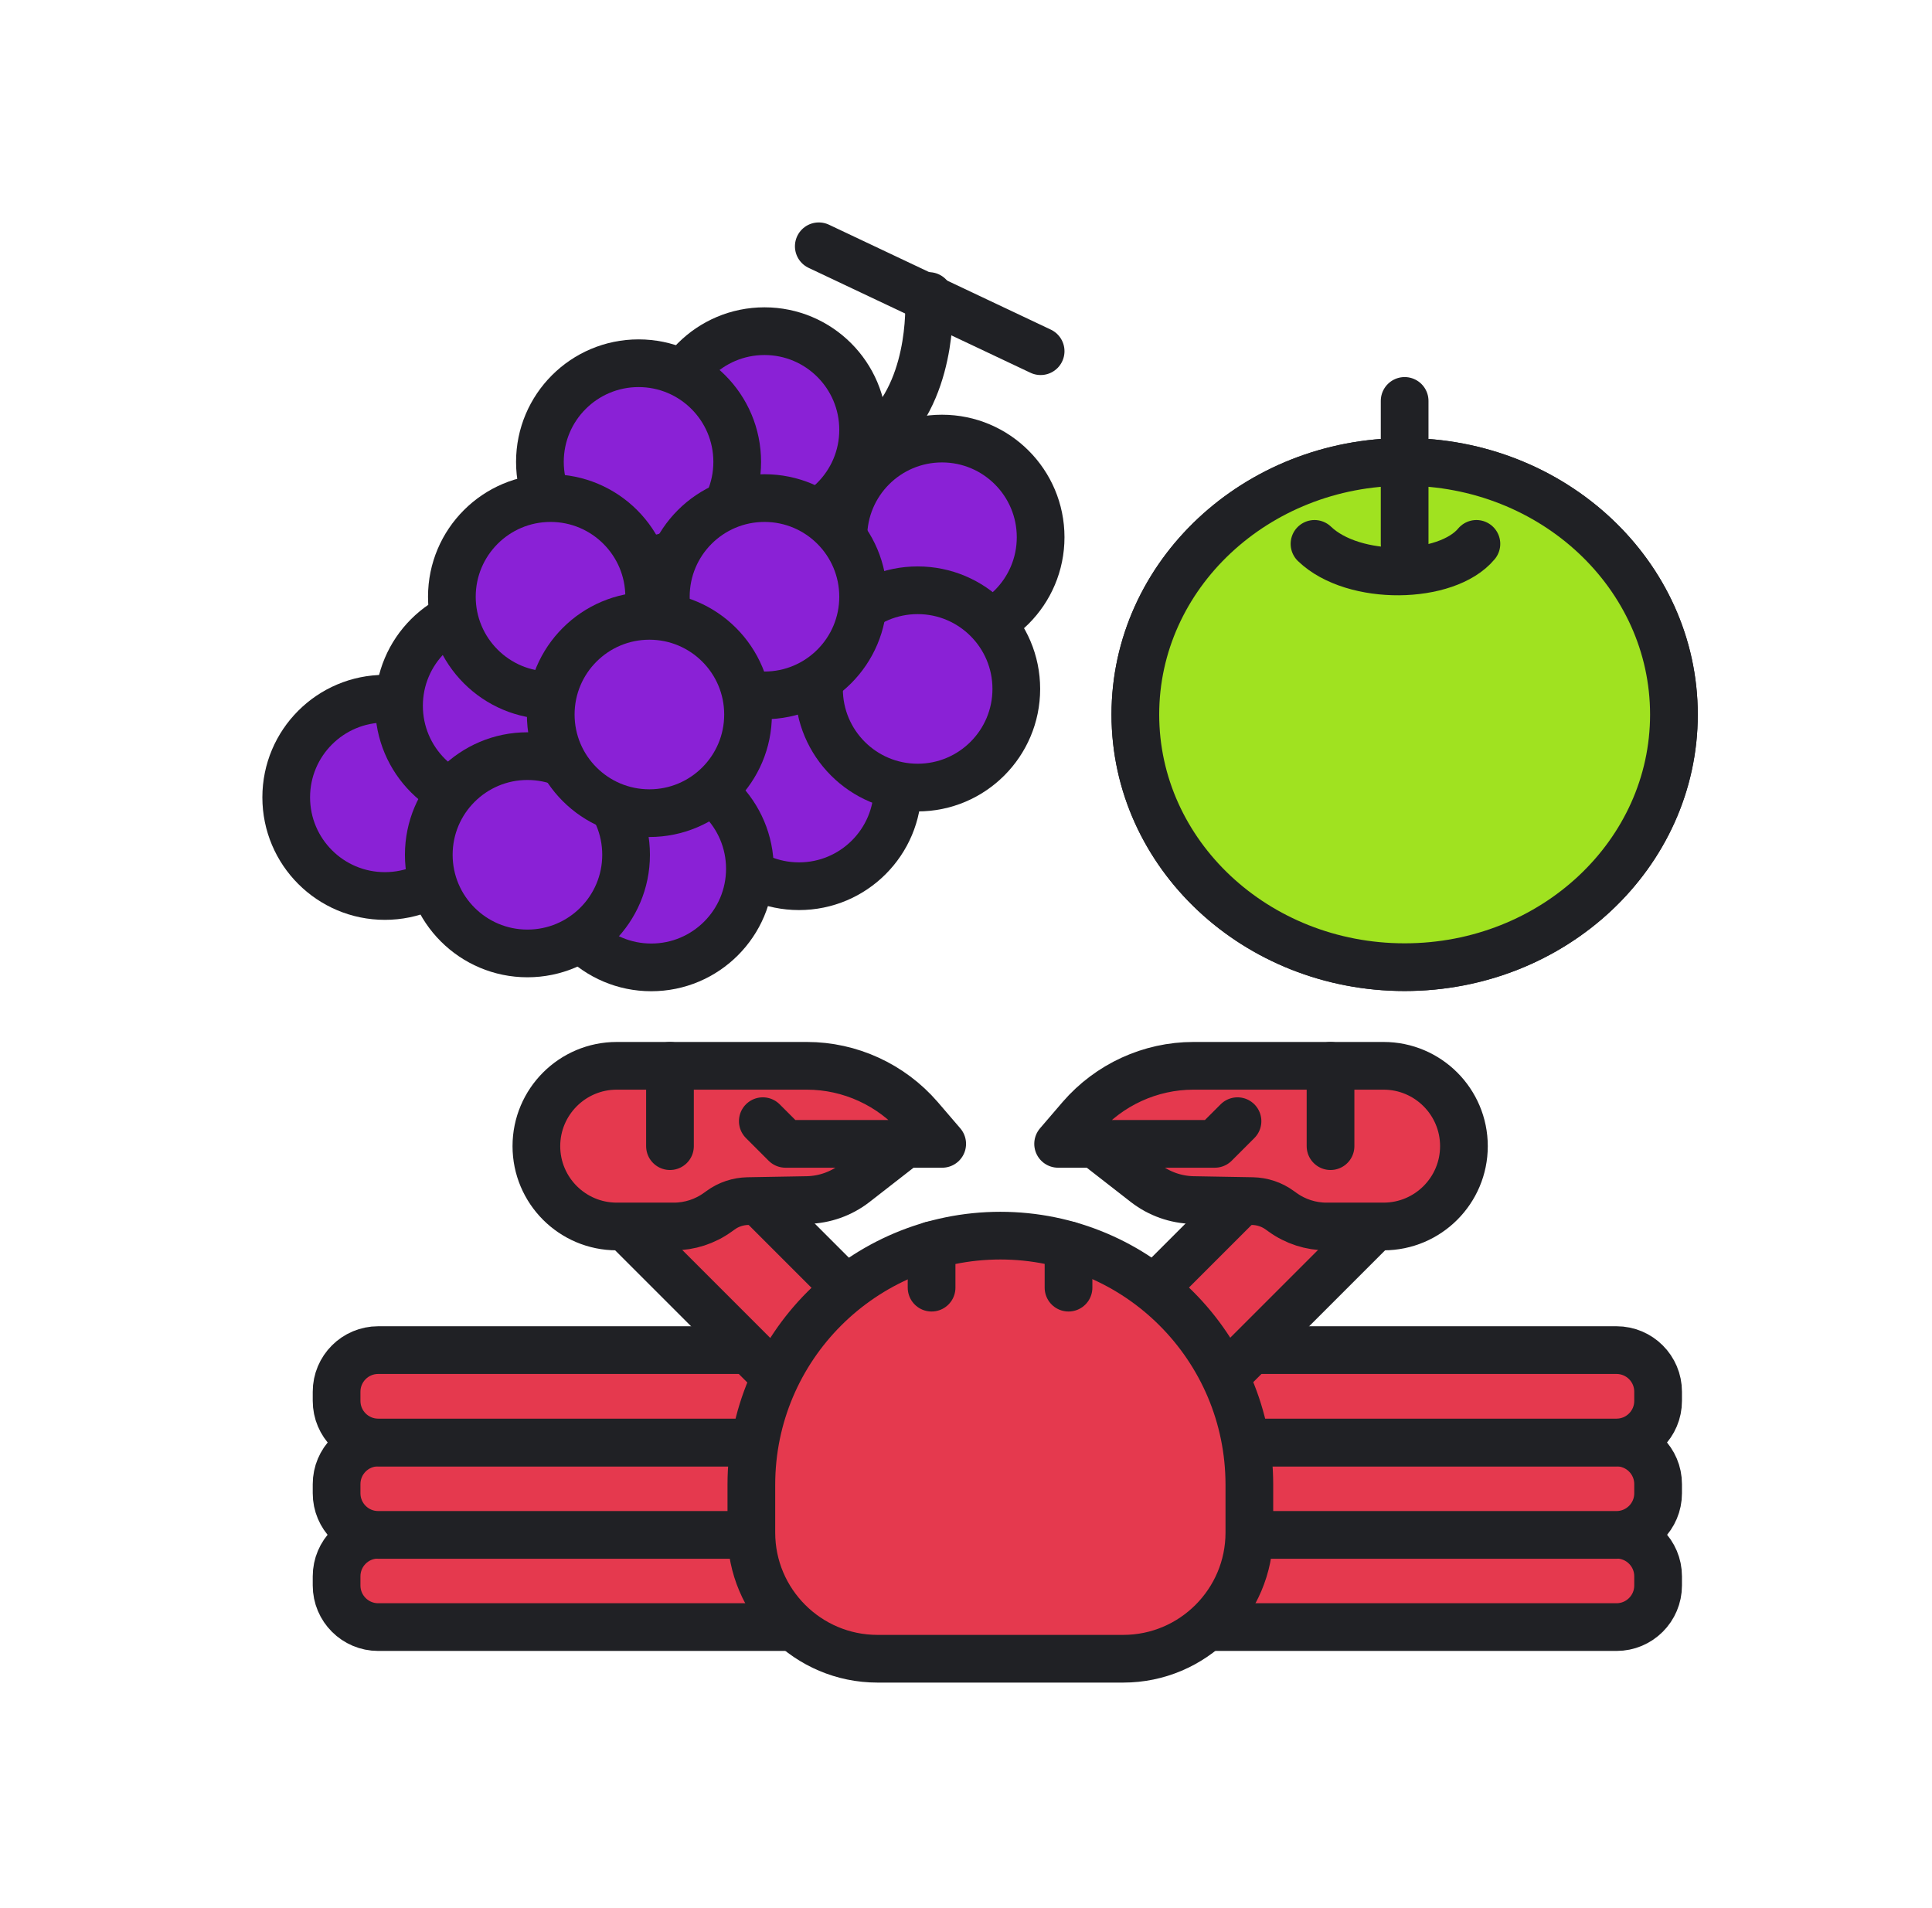 <svg fill="none" height="80" viewBox="0 0 81 80" width="81" xmlns="http://www.w3.org/2000/svg"><g stroke="#202125" stroke-linecap="round" stroke-linejoin="round" stroke-width="2"><path d="m58.89 40.55c6.236 0 11.29-4.742 11.29-10.592s-5.055-10.592-11.29-10.592-11.29 4.742-11.29 10.592 5.055 10.592 11.29 10.592z" fill="#d1ab04"/><path d="m58.89 40.55c6.236 0 11.29-4.742 11.29-10.592s-5.055-10.592-11.29-10.592-11.29 4.742-11.29 10.592 5.055 10.592 11.29 10.592z" fill="#a0e220"/><path d="m55.111 22.803c1.64 1.579 5.541 1.501 6.788 0"/><path d="m58.89 16.809v5.994"/><path d="m32.051 22.157c2.284 0 4.136-1.852 4.136-4.136 0-2.284-1.852-4.136-4.136-4.136s-4.136 1.852-4.136 4.136c0 2.284 1.852 4.136 4.136 4.136z" fill="#8a21d6"/><path d="m39.493 26.66c2.284 0 4.136-1.852 4.136-4.136 0-2.284-1.852-4.136-4.136-4.136s-4.136 1.852-4.136 4.136c0 2.284 1.852 4.136 4.136 4.136z" fill="#8a21d6"/><path d="m33.499 37.156c2.284 0 4.136-1.852 4.136-4.136s-1.852-4.136-4.136-4.136c-2.284 0-4.136 1.852-4.136 4.136s1.852 4.136 4.136 4.136z" fill="#8a21d6"/><path d="m27.304 40.559c2.284 0 4.136-1.852 4.136-4.136s-1.852-4.136-4.136-4.136c-2.284 0-4.136 1.852-4.136 4.136s1.852 4.136 4.136 4.136z" fill="#8a21d6"/><path d="m16.136 37.566c2.284 0 4.136-1.852 4.136-4.136s-1.852-4.136-4.136-4.136c-2.284 0-4.136 1.852-4.136 4.136s1.852 4.136 4.136 4.136z" fill="#8a21d6"/><path d="m20.865 33.727c2.284 0 4.136-1.852 4.136-4.136s-1.852-4.136-4.136-4.136-4.136 1.852-4.136 4.136 1.852 4.136 4.136 4.136z" fill="#8a21d6"/><path d="m26.772 23.501c2.284 0 4.136-1.852 4.136-4.136s-1.852-4.136-4.136-4.136-4.136 1.852-4.136 4.136 1.852 4.136 4.136 4.136z" fill="#8a21d6"/><path d="m23.081 29.155c2.284 0 4.136-1.852 4.136-4.136s-1.852-4.136-4.136-4.136-4.136 1.852-4.136 4.136 1.852 4.136 4.136 4.136z" fill="#8a21d6"/><path d="m38.473 33.02c2.284 0 4.136-1.852 4.136-4.136s-1.852-4.136-4.136-4.136-4.136 1.852-4.136 4.136 1.852 4.136 4.136 4.136z" fill="#8a21d6"/><path d="m22.113 39.974c2.284 0 4.136-1.852 4.136-4.136 0-2.284-1.852-4.136-4.136-4.136s-4.136 1.852-4.136 4.136c0 2.284 1.852 4.136 4.136 4.136z" fill="#8a21d6"/><path d="m32.051 29.155c2.284 0 4.136-1.852 4.136-4.136s-1.852-4.136-4.136-4.136-4.136 1.852-4.136 4.136 1.852 4.136 4.136 4.136z" fill="#8a21d6"/><path d="m27.226 34.093c2.284 0 4.136-1.852 4.136-4.136 0-2.284-1.852-4.136-4.136-4.136s-4.136 1.852-4.136 4.136c0 2.284 1.852 4.136 4.136 4.136z" fill="#8a21d6"/><path d="m34.328 10.326 9.301 4.398"/></g><path d="m38.944 12.411s.271 3.586-1.797 5.654z" fill="#8a21d6"/><path d="m38.944 12.411s.271 3.586-1.797 5.654" stroke="#202125" stroke-linecap="round" stroke-linejoin="round" stroke-width="2"/><path d="m67.772 64.344h-51.915c-.964 0-1.745.781-1.745 1.745v.384c0 .964.781 1.745 1.745 1.745h51.915c.964 0 1.745-.781 1.745-1.745v-.384c0-.964-.781-1.745-1.745-1.745z" fill="#e5394e" stroke="#202125" stroke-linecap="round" stroke-linejoin="round" stroke-width="2"/><path d="m67.772 60.479h-51.915c-.964 0-1.745.781-1.745 1.745v.384c0 .964.781 1.745 1.745 1.745h51.915c.964 0 1.745-.781 1.745-1.745v-.384c0-.964-.781-1.745-1.745-1.745z" fill="#e5394e" stroke="#202125" stroke-linecap="round" stroke-linejoin="round" stroke-width="2"/><path d="m67.772 56.605h-51.915c-.964 0-1.745.781-1.745 1.745v.384c0 .964.781 1.745 1.745 1.745h51.915c.964 0 1.745-.781 1.745-1.745v-.384c0-.964-.781-1.745-1.745-1.745z" fill="#e5394e" stroke="#202125" stroke-linecap="round" stroke-linejoin="round" stroke-width="2"/><path d="m38.068 56.623-9.446-9.446c-.828-.828-2.171-.828-2.998 0l-.333.333c-.828.828-.828 2.171 0 2.998l9.446 9.446c.828.828 2.171.828 2.998 0l.333-.333c.828-.828.828-2.17 0-2.998z" fill="#e5394e" stroke="#202125" stroke-linecap="round" stroke-linejoin="round" stroke-width="2"/><path d="m49.128 59.95 9.446-9.446c.828-.828.828-2.171 0-2.998l-.333-.333c-.828-.828-2.171-.828-2.998 0l-9.446 9.446c-.828.828-.828 2.171 0 2.998l.333.333c.828.828 2.17.828 2.998 0z" fill="#e5394e" stroke="#202125" stroke-linecap="round" stroke-linejoin="round" stroke-width="2"/><path d="m41.936 51.806c5.767 0 10.444 4.677 10.444 10.444v2.007c0 2.914-2.373 5.288-5.287 5.288h-10.305c-2.914 0-5.287-2.373-5.287-5.288v-2.007c0-5.767 4.677-10.444 10.444-10.444z" fill="#e5394e" stroke="#202125" stroke-linecap="round" stroke-linejoin="round" stroke-width="2"/><path d="m39.057 52.207v1.78" stroke="#202125" stroke-linecap="round" stroke-linejoin="round" stroke-width="2"/><path d="m44.798 52.207v1.78" stroke="#202125" stroke-linecap="round" stroke-linejoin="round" stroke-width="2"/><path d="m51.883 47.007-.951.951h-6.57l.951-1.108c1.187-1.37 2.914-2.164 4.72-2.164h7.975c1.859 0 3.368 1.51 3.368 3.368 0 1.859-1.51 3.368-3.368 3.368h-2.399c-.654 0-1.3-.209-1.832-.593l-.122-.087c-.332-.244-.733-.375-1.143-.384l-2.504-.044c-.716-.018-1.405-.262-1.972-.698l-2.129-1.658" fill="#e5394e"/><path d="m51.883 47.007-.951.951h-6.57l.951-1.108c1.187-1.37 2.914-2.164 4.72-2.164h7.975c1.859 0 3.368 1.51 3.368 3.368 0 1.859-1.51 3.368-3.368 3.368h-2.399c-.654 0-1.3-.209-1.832-.593l-.122-.087c-.332-.244-.733-.375-1.143-.384l-2.504-.044c-.716-.018-1.405-.262-1.972-.698l-2.129-1.658" stroke="#202125" stroke-linecap="round" stroke-linejoin="round" stroke-width="2"/><path d="m55.783 44.686v3.368" stroke="#202125" stroke-linecap="round" stroke-linejoin="round" stroke-width="2"/><path d="m31.981 47.007.951.951h6.57l-.951-1.108c-1.187-1.37-2.914-2.164-4.72-2.164h-7.975c-1.858 0-3.368 1.51-3.368 3.368 0 1.859 1.51 3.368 3.368 3.368h2.4c.654 0 1.3-.209 1.832-.593l.122-.087c.332-.244.733-.375 1.143-.384l2.504-.044c.716-.018 1.405-.262 1.972-.698l2.129-1.658" fill="#e5394e"/><path d="m31.981 47.007.951.951h6.57l-.951-1.108c-1.187-1.37-2.914-2.164-4.72-2.164h-7.975c-1.858 0-3.368 1.51-3.368 3.368 0 1.859 1.51 3.368 3.368 3.368h2.4c.654 0 1.3-.209 1.832-.593l.122-.087c.332-.244.733-.375 1.143-.384l2.504-.044c.716-.018 1.405-.262 1.972-.698l2.129-1.658" stroke="#202125" stroke-linecap="round" stroke-linejoin="round" stroke-width="2"/><path d="m28.089 44.686v3.368" stroke="#202125" stroke-linecap="round" stroke-linejoin="round" stroke-width="2"/></svg>